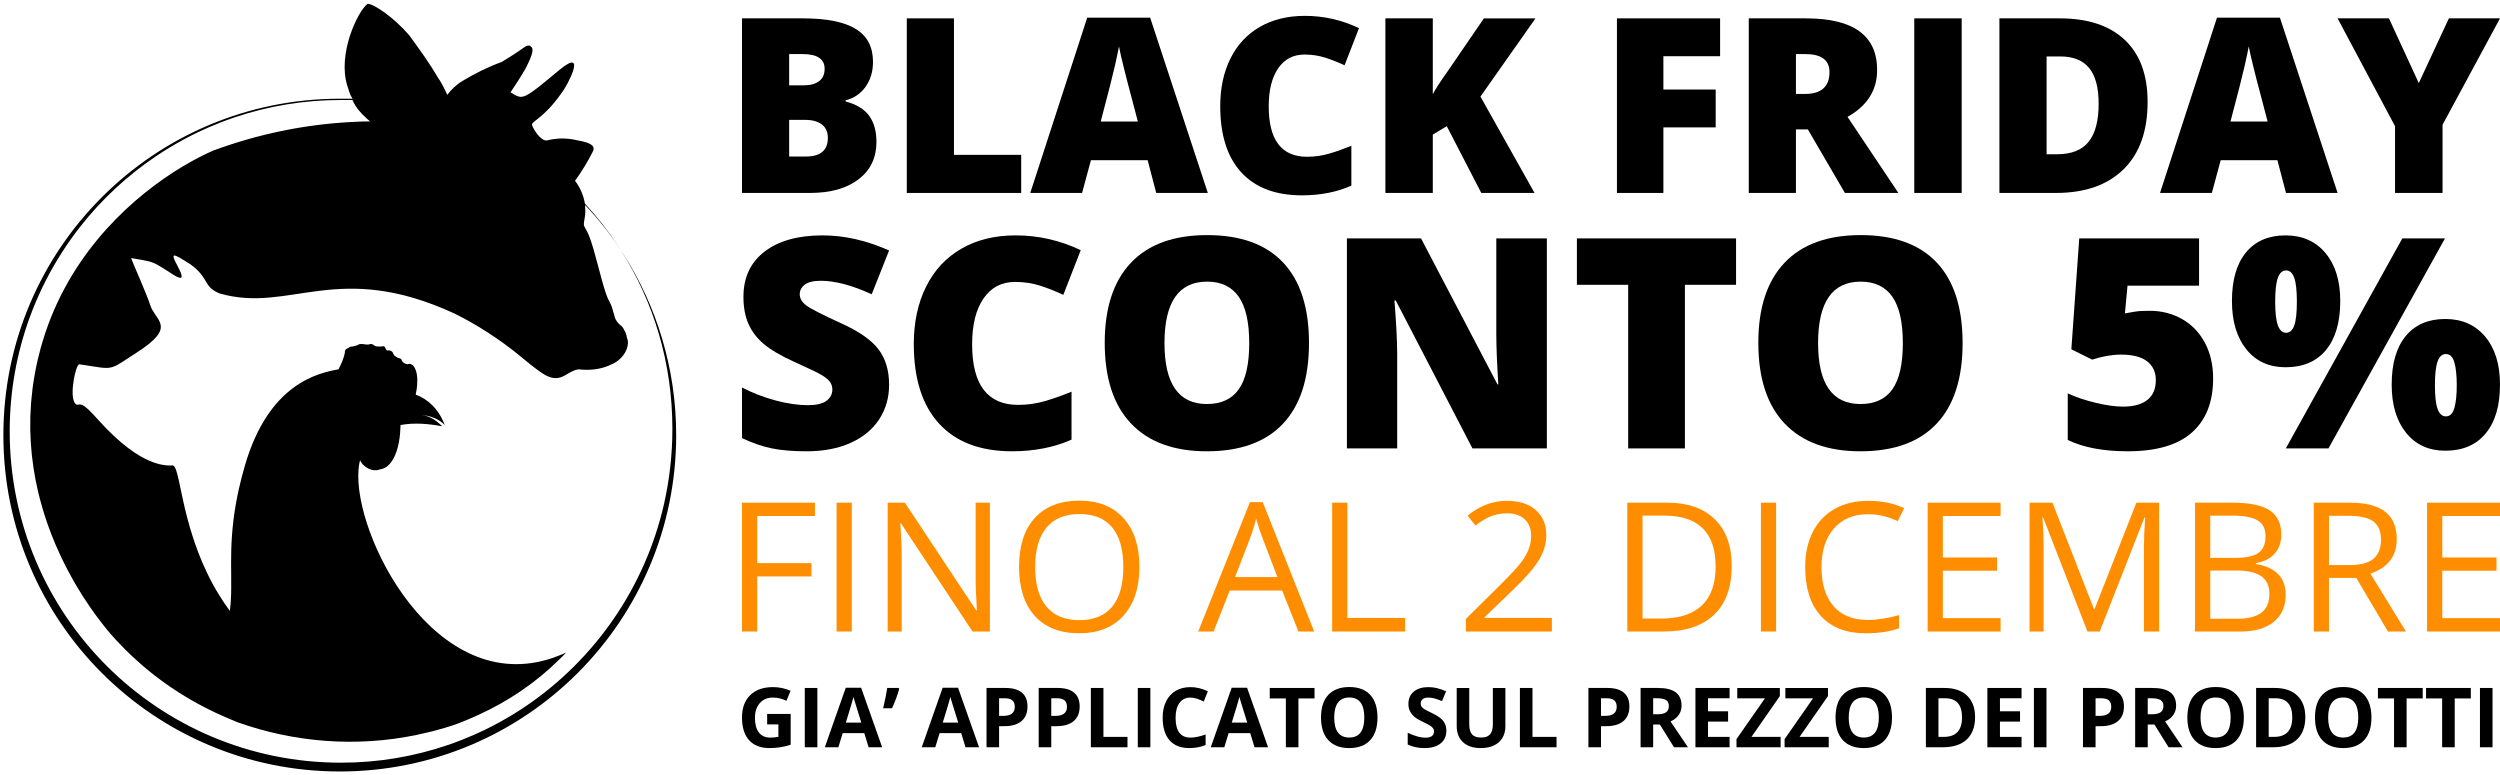 <?xml version="1.0" encoding="UTF-8"?>
<svg id="Livello_1" xmlns="http://www.w3.org/2000/svg" width="345.193mm" height="107.058mm" viewBox="0 0 978.499 303.473">
  <defs>
    <style>
      .cls-1 {
        fill: #ff8d00;
      }
    </style>
  </defs>
  <path d="M243.764,99.105c-.208-.341-.43-.668-.653-1.009,12.819,20.177,20.058,44.122,20.058,69.744,0,10.148-1.142,20.029-3.294,29.524-7.477,32.684-27.091,60.664-53.825,78.868-1.721,1.172-3.457,2.3-5.237,3.383-1.795,1.083-3.605,2.136-5.445,3.145-1.84,1.009-3.694,1.973-5.578,2.878l-.015.015c-2.834,1.365-5.727,2.641-8.664,3.798,0,0,0,.015-.015.015-1.958.771-3.932,1.513-5.949,2.181-13.056,4.451-27.076,6.869-41.659,6.869-71.777 0-129.696-57.92-129.696-129.681,0-15.696,2.774-30.74,7.848-44.656l.015-.015c.727-1.988,1.498-3.946,2.314-5.875.401-.979.831-1.944,1.276-2.908.845-1.914,1.751-3.798,2.715-5.653,0-.015.015-.015.015-.015.935-1.869,1.929-3.694,2.967-5.504l.015-.015c1.039-1.81,2.107-3.575,3.234-5.326,1.128-1.765,2.285-3.487,3.501-5.193,1.202-1.691,2.433-3.353,3.724-4.97,8.323-10.623,18.293-19.895,29.509-27.476,1.721-1.157,3.457-2.27,5.237-3.353,1.795-1.083,3.605-2.122,5.445-3.13,1.84-.994,3.694-1.944,5.578-2.849.015,0,.015-.015.015-.015,2.834-1.35,5.727-2.611,8.664-3.768.015,0,.015-.015.015-.015,1.958-.757,3.946-1.484,5.949-2.166,13.071-4.406,27.076-6.795,41.66-6.795h4.451c.028.057.063.113.092.17,1.26,2.838,3.192,5.015,5.516,7.084.418.389.844.772,1.286,1.141h-2.439c-1.34.033-2.671.121-4.006.183-.254.012-.508.022-.763.035-18.625.955-36.803,4.781-54.134,11.166-14.251,6.212-39.013,21.88-55.386,48.967-.003.004-.005.008-.007.012-2.005,3.318-3.88,6.808-5.598,10.472-.046.098-.092.195-.137.292-1.678,3.606-3.197,7.381-4.53,11.328-.03.087-.065.169-.094.256-.038.112-.068.23-.106.342-.431,1.298-.839,2.616-1.228,3.951-.153.521-.31,1.038-.456,1.565-.418,1.52-.811,3.061-1.172,4.629-.029.126-.066.246-.094.373-.396,1.725-.732,3.432-1.041,5.131-.056.309-.111.617-.165.925-.596,3.436-1.021,6.816-1.289,10.138-.018.225-.036.45-.053.675-.252,3.371-.345,6.68-.296,9.922.003.178.005.357.009.535.064,3.24.267,6.413.594,9.514.021.197.041.393.063.589.333,3.015.78,5.961,1.326,8.834.058.305.116.609.175.912.269,1.354.551,2.697.861,4.018.062.265.131.524.195.788.172.712.343,1.425.526,2.127,0,0-.015.015,0,.015.071.275.154.537.227.81.214.798.437,1.583.664,2.367.224.777.448,1.553.684,2.316.183.591.375,1.17.566,1.752.296.907.591,1.813.903,2.7.147.417.301.823.451,1.235.355.979.711,1.956,1.084,2.908.209.535.428,1.049.641,1.576.278.683.547,1.381.834,2.05,0,0-.015,0,0,.015.049.112.099.217.148.329.618,1.444,1.254,2.846,1.899,4.22.03.065.059.134.089.199,0,0-.015.015,0,.015.218.462.443.891.663,1.345.359.741.718,1.478,1.083,2.197.337.666.677,1.32,1.019,1.968.442.838.886,1.654,1.331,2.46.135.241.264.501.4.739-.01.01-.01.015,0,.015.122.212.238.409.358.618.163.288.326.563.49.846.226.391.456.793.681,1.177-.01.01-.01.015,0,.015,1.766,3.027,3.546,5.771,5.252,8.234-.01.01-.01.015,0,.015,1.929,2.819,3.754,5.267,5.386,7.299v.015c.415.504.801.979,1.172,1.439v.015c.386.46.742.875,1.083,1.291.504.608.994,1.172,1.424,1.662.216.237.403.434.593.636.164.181.325.36.472.519.262.293.513.564.716.789.089.074.178.163.252.252l.223.223c1.544,1.67,3.148,3.276,4.788,4.842.492.472,1.007.914,1.506,1.376,1.002.922,2.002,1.848,3.035,2.733,1.367,1.183,2.772,2.317,4.189,3.436.078.06.152.124.23.184,8.432,6.622,17.719,12.115,27.698,16.465,1.682.748,3.374,1.467,5.079,2.148,22.269,7.922,46.526,9.91,70.278,4.955.284-.07.594-.141.895-.211,1.264-.265,2.416-.531,3.508-.796.707-.16,1.401-.319,2.036-.477,3.041-.875,6.454-1.736,9.569-2.938.445-.178.89-.356,1.32-.534,1.526-.579,3.03-1.211,4.523-1.867.7-.301,1.393-.616,2.087-.93.08-.038.161-.076.241-.113,11.654-5.32,22.463-12.622,31.556-21.663.064-.059.132-.114.196-.173.193-.178.445-.445.727-.712l.816-.816c.089-.089.163-.163.237-.237.074-.074.149-.148.208-.208l.015-.015c-.003-.005.004-.022.003-.03.476-.476.48-.48.48-.48-.99.495-2.475.99-4.95,1.98-46.233,16.04-78.528-47.955-76.313-73.707.016-.182.04-.354.059-.532.025-.229.046-.462.076-.684.11-.801.257-1.559.442-2.27l.015.015c.035.035.067.069.102.104.367.445.43.889.87,1.334.001.01.007.021.007.031,1.84,1.855,4.124,2.834,6.439,2.151.163-.044.326-.104.49-.163.178-.03.341-.059.519-.104.875-.208,1.647-.608,2.329-1.157.569-.464,1.069-1.041,1.52-1.684.003-.004.005-.008.008-.012.157-.224.309-.454.453-.695,2.528-4,3.007-10.105,3.077-12.865,0-.002 0-.004 0-.007.005-.186.007-.344.009-.498.001-.099.006-.22.006-.307h.015c5.445-.994,10.875-.504,16.32.49-.01-.01-.02-.015-.03-.015-.005-.005-.01-.009-.015-.014.014.003.029.005.043.007-.251-.251-.52-.494-.801-.73-2.161-1.983-4.373-3.197-6.938-3.661-.036-.012-.072-.026-.108-.038h.016c.035 0.0.068.005.103.006,2.928.437,5.5,1.244,7.714,3.029.015.013.031.024.046.036,0,.004.002-.001.004,0,.072.059.14.13.211.19.252.23.501.455.735.7,0-.015-.015-.03-.015-.045-.001-.002-.002-.004-.002-.006.008.008.018.015.026.024-.062-.171-.143-.331-.209-.5-.061-.161-.119-.326-.185-.482-.037-.086-.083-.165-.121-.251-2.105-4.871-5.839-8.814-10.857-10.642-.003-.001-.012,0,0-.011.033-.15.193-.855.343-1.851.008-.052.016-.103.024-.156.019-.134.038-.271.056-.414.019-.142.037-.285.054-.435.008-.074.016-.148.024-.224.022-.213.043-.429.061-.654.002-.024.003-.049.005-.073.194-2.523.039-5.696-1.568-7.571-.051-.051-.123-.076-.183-.117-.472-.401-1.201-.74-1.664-.463-.043.028-.084.057-.114.085-.005,0-.014-0-.019-0-.99,0-1.98-.495-2.475-1.485-.004-.004-.008-.007-.011-.011-.018-.419-.412-.81-1.158-.906-.105-.04-.21-.072-.316-.072-.495-.495-1.485-.495-1.98-1.98-.007-.007-.013-.013-.02-.02-.042-.367-.602-.731-1.084-.879-.028-.012-.056-.013-.084-.023-.045-.011-.088-.023-.13-.03-.056-.012-.111-.038-.167-.038-.495,0-.99.495-1.485-.99-.495-.99-.99-.495-1.98-.495s-1.98,0-2.475-.495c-.495-.495-.99-.495-1.485-.495-.175.088-.351.141-.526.197-.474.089-.961.024-1.449-.062,0,0-.015.015-.015,0-.292-.04-.584-.086-.877-.096-.034-.016-.069-.021-.103-.039-.99,0-1.485,0-1.98.495-.495,0-1.485.495-1.98.495s-.99,0-1.485.495l-.99.495c-.091.091-.15.183-.211.274-.005.007-.012.014-.017.022-.254.396-.267.793-.267,1.189-.495,2.475-1.485,4.455-2.475,6.435-7.92,1.485-27.224,5.445-36.629,37.619-.092.315-.162.606-.251.918-.39,1.362-.76,2.702-1.093,4.002-.111.436-.206.854-.311,1.283-.215.876-.442,1.765-.632,2.611-.223.95-.415,1.855-.593,2.76-.371,1.78-.682,3.516-.95,5.178-.282,1.691-.504,3.323-.682,4.881-1.009,8.249-.935,14.999-.875,20.963.015,1.944.045,3.813.015,5.608,0,.786-.015,1.558-.045,2.314,0,.178,0,.341-.015.519-.03,1.068-.089,2.107-.178,3.145-.085.875-.186,1.748-.311,2.611-.008.043-.012.086-.02.129-1.371-1.863-2.634-3.746-3.817-5.636-.896-1.435-1.75-2.874-2.543-4.313-.92-1.662-1.78-3.323-2.567-4.985-2.388-4.97-4.228-9.881-5.682-14.465-.742-2.3-1.38-4.51-1.929-6.617-.668-2.463-1.217-4.792-1.676-6.943-.341-1.528-.653-2.952-.92-4.273-.059-.267-.119-.534-.163-.801-.118-.504-.222-.994-.311-1.454-.059-.237-.104-.475-.148-.712-.797-3.654-1.406-6.008-2.228-6.57-.094-.082-.189-.137-.289-.154-1.98,0-11.88,1.485-29.204-17.819-.078-.084-.145-.152-.222-.233-6.123-7.006-6.709-5.727-8.139-5.686-.018-.008-.036-.012-.054-.021-1.511-.647-1.797-3.741-1.518-7.025.002-.023.004-.045.006-.068.078-.893.199-1.798.347-2.672.02-.117.042-.232.062-.347.05-.278.103-.551.158-.819.033-.162.066-.324.101-.482.045-.203.092-.395.139-.589.092-.378.187-.74.285-1.078.022-.076.043-.155.065-.228.026-.094.052-.196.091-.287.03-.119.074-.237.119-.341.029-.103.059-.206.103-.309.001-.001.001-.003.001-.004.057-.161.116-.3.175-.44.053-.124.106-.239.159-.345.041-.082.082-.169.122-.239.07-.123.139-.216.207-.3.059-.072.116-.12.173-.16.05-.035.1-.072.147-.081.013-.001.026-.007.04-.007,7.893,1.128,10.326,1.944,13.071,1.053,2.077-.668,4.317-2.314,9.213-5.504,4.109-2.618,6.591-4.688,8.016-6.44.002-.002.004-.005.005-.007.349-.43.643-.843.869-1.237.003-.004.006-.009.009-.013.089-.157.167-.31.239-.462.052-.108.097-.214.14-.319.035-.086.085-.176.114-.26.011-.032.013-.061.023-.092.07-.213.121-.42.158-.625.01-.056.015-.111.023-.166.028-.199.043-.394.043-.585,0-.024.001-.047.001-.071-.035-2.305-1.982-4.155-3.321-6.558-.075-.135-.149-.27-.219-.409-.08-.157-.159-.316-.233-.479-.14-.313-.268-.635-.376-.971-.015-.047-.034-.091-.048-.138-.983-3.441-7.329-17.607-7.417-18.287h.001c1.84.326,3.249.549,4.406.757.994.178,1.795.341,2.522.534h.015c.356.089.697.193,1.024.311.222.089.46.178.682.252.223.089.445.178.668.297.119.059.237.119.356.163.223.104.46.237.712.386.015.015.015,0,.015,0,1.142.638,2.493,1.498,4.436,2.745,2.76,1.884,4.124,2.463,4.644,2.24.133-.03.208-.119.237-.252.013-.039.007-.095.012-.141.349-1.367-2.993-6.194-3.146-7.798.003-.169.034-.311.122-.399.03-.044.074-.074.119-.089.979,0,2.463.994,6.424,3.472.92.682,1.706,1.32,2.359,1.944.163.163.327.312.475.46,2.848,2.893,3.234,5.133,5.118,6.914.054.054.128.095.185.147.21.189.442.373.693.552.053.036.091.083.147.117.06.042.14.081.203.122.137.088.283.174.432.259.515.301,1.082.593,1.783.865,27.714,7.922,46.021-13.367,92.057,7.922,8.916,4.451,17.328,9.896,25.251,16.334,2.967,2.478,5.934,4.94,8.902,6.928,3.16,2.107,5.326,2.24,7.151,1.662,1.929-.593,3.472-1.973,5.371-2.7.193-.074.386-.134.578-.193.401-.119.816-.208,1.261-.252,4.02.445,8.056.089,11.72-1.454.386-.163.757-.341,1.142-.534.245-.098.472-.222.705-.337.082-.04.167-.076.247-.118.199-.105.39-.218.58-.334.164-.099.323-.203.479-.31.126-.088.255-.172.376-.265,3.277-2.454,4.742-6.498,3.6-8.954-.11-.689-.27-1.377-.542-2.056-.49-.979-.979-1.973-1.484-2.478-.623-.46-1.098-.92-1.484-1.365-.089-.089-.163-.193-.223-.282-.425-.527-.718-1.055-.941-1.599-.209-.798-.402-1.621-.729-2.508-.097-.372-.187-.73-.303-1.131-.074-.237-.148-.475-.223-.712-.252-.712-.578-1.469-1.038-2.3-1.706-2.73-3.872-12.462-6.023-19.895-.104-.341-.208-.682-.297-1.009-.297-.979-.593-1.914-.875-2.76-.015,0,0-.015,0-.015-.593-1.706-1.172-3.116-1.721-4.035-.431-.722-.736-1.34-.963-1.901-.165-1.994.801-3.433.473-7.036v-.917c5.028,5.312,9.604,11.048,13.694,17.198-.237-.371-.474-.742-.712-1.098-3.881-5.916-8.262-11.487-13.071-16.675-.561-3.295-1.986-6.548-3.871-8.903,2.475-3.465,4.95-7.425,6.93-11.385.99-1.98,0-3.465-5.94-4.455-3.96-.99-7.92-.99-11.88,0-2.475.495-5.445-4.455-5.94-5.94-.495-1.485,4.455-2.475,11.385-12.375,2.475-2.97,10.395-18.314-.495-9.405-14.85,12.375-14.355,11.88-19.305,8.91,1.98-2.97,3.96-5.94,5.94-9.405,2.97-5.94,3.465-7.92,1.485-8.91-1.98,0-.99.495-10.89,6.435-5.445,1.98-10.395,4.455-15.345,7.425-2.475,1.485-4.455,3.465-5.94,5.445,0,0-1.98-4.455-3.465-6.435-3.465-5.94-7.425-11.385-11.385-16.829-5.94-6.93-13.86-12.375-16.334-12.375-3.96,2.97-11.88,19.799-7.92,32.174.495,1.485.99,3.465,1.98,4.95v.025h-4.956c-72.756-0-131.669,58.899-131.669,131.669,0,72.756,58.914,131.654,131.669,131.654,72.771,0,131.669-58.899,131.669-131.655,0-26.215-7.715-50.769-20.889-71.213,0,0,0-0,0-0v0Z"/>
  <g>
    <g>
      <path d="M290.416,7.187h23.837c9.285,0,16.179,1.379,20.682,4.137,4.502,2.757,6.753,7.05,6.753,12.876,0,3.833-.982,7.104-2.945,9.815s-4.55,4.456-7.759,5.235v.467c4.237,1.122,7.306,2.991,9.207,5.609,1.9,2.617,2.851,6.014,2.851,10.189,0,6.201-2.33,11.085-6.987,14.652-4.659,3.568-11.007,5.352-19.046,5.352h-26.594V7.187ZM308.878,33.407h5.562c2.648,0,4.697-.545,6.146-1.636,1.449-1.09,2.174-2.711,2.174-4.861,0-3.833-2.898-5.749-8.693-5.749h-5.188v12.245ZM308.878,46.915v14.349h6.497c5.764,0,8.647-2.43,8.647-7.291,0-2.274-.771-4.019-2.314-5.235-1.542-1.215-3.778-1.823-6.707-1.823h-6.123Z"/>
      <path d="M354.916,75.519V7.187h18.462v53.422h26.314v14.91h-44.775Z"/>
      <path d="M452.552,75.519l-3.365-12.806h-22.201l-3.459,12.806h-20.284l22.294-68.612h24.631l22.575,68.612h-20.191ZM445.354,47.569l-2.945-11.217c-.686-2.492-1.519-5.717-2.5-9.675-.982-3.957-1.629-6.792-1.94-8.506-.28,1.589-.834,4.206-1.659,7.852s-2.657,10.828-5.492,21.546c0,0,14.536,0,14.536,0Z"/>
      <path d="M510.554,21.349c-4.394,0-7.821,1.799-10.282,5.399-2.462,3.598-3.692,8.561-3.692,14.886,0,13.15,5.001,19.724,15.002,19.724,3.023,0,5.953-.421,8.787-1.262,2.836-.841,5.687-1.853,8.555-3.038v15.611c-5.703,2.524-12.152,3.786-19.351,3.786-10.314,0-18.22-2.991-23.719-8.974-5.5-5.983-8.25-14.629-8.25-25.94,0-7.073,1.332-13.289,3.996-18.649,2.665-5.359,6.498-9.48,11.497-12.363,5.002-2.882,10.883-4.323,17.644-4.323,7.384,0,14.443,1.605,21.173,4.814l-5.656,14.536c-2.525-1.184-5.048-2.18-7.573-2.991-2.523-.81-5.235-1.215-8.132-1.215Z"/>
      <path d="M600.619,75.519h-20.844l-13.508-26.127-5.469,3.272v22.855h-18.555V7.187h18.555v29.679c.935-1.838,2.82-4.751,5.656-8.74l14.348-20.939h20.191l-21.546,30.614,21.172,37.718Z"/>
      <path d="M651.049,75.519h-18.181V7.187h40.382v14.816h-22.201v13.04h20.472v14.816h-20.472v25.659Z"/>
      <path d="M702.93,50.654v24.865h-18.462V7.187h22.388c18.57,0,27.856,6.73,27.856,20.191,0,7.915-3.864,14.038-11.591,18.368l19.91,29.772h-20.939l-14.488-24.865s-4.674,0-4.674,0ZM702.93,36.773h3.458c6.451,0,9.675-2.851,9.675-8.553,0-4.704-3.162-7.058-9.488-7.058h-3.645v15.611Z"/>
      <path d="M749.248,75.519V7.187h18.555v68.332h-18.555Z"/>
      <path d="M840.574,39.904c0,11.404-3.139,20.191-9.418,26.36-6.279,6.169-15.104,9.254-26.478,9.254h-22.107V7.187h23.65c10.967,0,19.435,2.804,25.402,8.413,5.967,5.609,8.95,13.711,8.95,24.304ZM821.412,40.558c0-6.263-1.239-10.905-3.716-13.928-2.477-3.022-6.239-4.534-11.287-4.534h-5.374v38.279h4.113c5.609,0,9.722-1.628,12.339-4.884,2.617-3.255,3.926-8.233,3.926-14.933Z"/>
      <path d="M894.744,75.519l-3.365-12.806h-22.2l-3.459,12.806h-20.284l22.295-68.612h24.631l22.574,68.612h-20.191ZM887.547,47.569l-2.945-11.217c-.686-2.492-1.519-5.717-2.5-9.675-.982-3.957-1.628-6.792-1.94-8.506-.279,1.589-.833,4.206-1.659,7.852s-2.657,10.828-5.492,21.546c0,0,14.536,0,14.536,0Z"/>
      <path d="M946.717,32.519l11.778-25.332h20.004l-22.482,41.644v26.688h-18.601v-26.127l-22.482-42.205h20.098s11.685,25.332,11.685,25.332Z"/>
    </g>
    <g>
      <path d="M347.991,150.547c0,5.098-1.293,9.625-3.88,13.578-2.586,3.956-6.317,7.029-11.189,9.221-4.873,2.193-10.59,3.289-17.149,3.289-5.473,0-10.064-.385-13.775-1.153-3.711-.767-7.572-2.108-11.582-4.02v-19.791c4.235,2.174,8.639,3.871,13.213,5.089,4.573,1.218,8.771,1.826,12.594,1.826,3.298,0,5.715-.571,7.253-1.714,1.536-1.143,2.305-2.615,2.305-4.414,0-1.125-.31-2.108-.927-2.952-.619-.843-1.612-1.695-2.981-2.558-1.368-.862-5.014-2.623-10.935-5.285-5.361-2.436-9.381-4.797-12.06-7.084-2.68-2.286-4.667-4.91-5.96-7.872-1.294-2.96-1.94-6.465-1.94-10.514,0-7.572,2.755-13.475,8.265-17.712,5.51-4.235,13.081-6.353,22.715-6.353,8.508,0,17.185,1.967,26.032,5.903l-6.803,17.148c-7.684-3.523-14.319-5.284-19.904-5.284-2.887,0-4.986.505-6.297,1.517-1.313,1.012-1.968,2.268-1.968,3.766,0,1.612.834,3.056,2.502,4.33,1.667,1.275,6.193,3.598,13.578,6.972,7.084,3.186,12.004,6.606,14.759,10.261,2.754,3.654,4.132,8.256,4.132,13.803v0Z"/>
      <path d="M397.301,110.347c-5.285,0-9.409,2.164-12.37,6.494-2.962,4.329-4.442,10.298-4.442,17.907,0,15.819,6.016,23.728,18.048,23.728,3.635,0,7.159-.507,10.57-1.519,3.41-1.012,6.84-2.23,10.289-3.654v18.778c-6.859,3.037-14.619,4.555-23.277,4.555-12.407,0-21.919-3.598-28.534-10.795-6.616-7.197-9.924-17.599-9.924-31.204,0-8.51,1.603-15.987,4.807-22.434,3.205-6.446,7.816-11.404,13.831-14.872,6.017-3.466,13.091-5.2,21.225-5.2,8.884,0,17.374,1.931,25.47,5.791l-6.803,17.485c-3.036-1.424-6.072-2.623-9.108-3.598-3.036-.974-6.297-1.461-9.783-1.461l-0-0Z"/>
      <path d="M512.337,134.298c0,13.833-3.394,24.346-10.177,31.543-6.785,7.197-16.718,10.795-29.799,10.795-12.895,0-22.78-3.617-29.658-10.852-6.878-7.234-10.317-17.767-10.317-31.597,0-13.682,3.42-24.129,10.261-31.346,6.84-7.215,16.783-10.824,29.827-10.824,13.081,0,22.997,3.581,29.744,10.74,6.747,7.16,10.121,17.674,10.121,31.542v-0ZM455.775,134.298c0,15.893,5.528,23.839,16.586,23.839,5.623,0,9.793-1.929,12.51-5.791,2.718-3.86,4.077-9.877,4.077-18.049,0-8.208-1.378-14.271-4.132-18.189-2.756-3.916-6.87-5.876-12.342-5.876-11.132,0-16.698,8.022-16.698,24.064v-0Z"/>
      <path d="M605.446,175.511h-29.126l-30.023-57.912h-.507c.713,9.108,1.068,16.061,1.068,20.86v37.052h-19.678v-82.201h29.012l29.912,57.125h.336c-.526-8.283-.786-14.937-.786-19.961v-37.164h19.791v82.201Z"/>
      <path d="M659.477,175.511h-22.208v-64.04h-20.073v-18.161h62.297v18.161h-20.016v64.04Z"/>
      <path d="M768.162,134.298c0,13.833-3.392,24.346-10.176,31.543-6.785,7.197-16.718,10.795-29.801,10.795-12.894,0-22.78-3.617-29.658-10.852-6.878-7.234-10.317-17.767-10.317-31.597,0-13.682,3.42-24.129,10.261-31.346,6.839-7.215,16.784-10.824,29.828-10.824,13.081,0,22.995,3.581,29.743,10.74,6.747,7.16,10.121,17.674,10.121,31.542l-0-0ZM711.599,134.298c0,15.893,5.529,23.839,16.586,23.839,5.623,0,9.793-1.929,12.51-5.791,2.718-3.86,4.077-9.877,4.077-18.049,0-8.208-1.378-14.271-4.132-18.189-2.756-3.916-6.869-5.876-12.341-5.876-11.134,0-16.699,8.022-16.699,24.064v-0Z"/>
      <path d="M841.367,121.648c4.723,0,8.987,1.096,12.791,3.289,3.804,2.192,6.766,5.295,8.884,9.305,2.118,4.012,3.177,8.64,3.177,13.888,0,9.183-2.765,16.23-8.293,21.141-5.53,4.91-13.898,7.365-25.105,7.365-9.596,0-17.43-1.481-23.502-4.441v-18.217c3.261,1.499,6.944,2.736,11.049,3.71,4.104.975,7.637,1.463,10.598,1.463,4.124,0,7.29-.872,9.503-2.615,2.211-1.744,3.317-4.32,3.317-7.731,0-3.149-1.124-5.604-3.374-7.366-2.249-1.761-5.659-2.643-10.232-2.643-3.487,0-7.254.657-11.302,1.968l-8.153-4.048,3.093-43.406h46.892v18.497h-28l-1.012,10.852c2.924-.562,5.005-.871,6.24-.928,1.238-.056,2.38-.084,3.43-.084Z"/>
      <path d="M915.977,117.824c0,8.247-1.855,14.628-5.566,19.145-3.711,4.517-8.996,6.774-15.856,6.774-6.448,0-11.554-2.333-15.322-6.999-3.767-4.667-5.65-10.973-5.65-18.92,0-8.246,1.836-14.59,5.509-19.033,3.674-4.441,8.828-6.662,15.463-6.662,6.559,0,11.769,2.305,15.631,6.915,3.86,4.61,5.791,10.871,5.791,18.779ZM890.508,118.049c0,4.311.356,7.422,1.069,9.333.711,1.912,1.779,2.867,3.204,2.867,1.424,0,2.482-.936,3.177-2.81.692-1.875,1.04-5.005,1.04-9.39,0-4.31-.348-7.422-1.04-9.333-.695-1.912-1.753-2.867-3.177-2.867-1.462,0-2.54.974-3.233,2.924-.695,1.948-1.04,5.041-1.04,9.277ZM956.966,93.31l-45.598,82.201h-16.699l45.598-82.201s16.699,0,16.699,0ZM978.499,150.547c0,8.209-1.864,14.572-5.594,19.088-3.73,4.518-9.005,6.775-15.827,6.775-6.448,0-11.554-2.333-15.322-7-3.767-4.666-5.65-10.954-5.65-18.863,0-8.246,1.836-14.59,5.509-19.033,3.674-4.441,8.828-6.663,15.463-6.663,6.559,0,11.769,2.306,15.631,6.916,3.86,4.61,5.791,10.871,5.791,18.779ZM953.03,150.772c0,4.311.356,7.422,1.069,9.333.711,1.912,1.779,2.868,3.204,2.868,1.611,0,2.727-1.097,3.345-3.289.619-2.193.928-5.163.928-8.912,0-3.748-.309-6.719-.928-8.912-.618-2.192-1.734-3.289-3.345-3.289-1.462,0-2.54.975-3.233,2.924-.695,1.95-1.04,5.043-1.04,9.278v0Z"/>
    </g>
    <g>
      <path class="cls-1" d="M296.371,247.176h-5.954v-50.427h28.546v5.209h-22.592v18.452h21.226v5.209h-21.226v21.557Z"/>
      <path class="cls-1" d="M327.439,247.176v-50.427h5.954v50.427h-5.954Z"/>
      <path class="cls-1" d="M387.438,247.176h-6.795l-27.986-42.32h-.28c.373,4.967.56,9.519.56,13.658v28.662h-5.499v-50.427h6.725l27.916,42.148h.28c-.047-.621-.152-2.616-.315-5.985-.164-3.368-.222-5.777-.175-7.225v-28.939h5.569v50.427h-0Z"/>
      <path class="cls-1" d="M445.967,221.894c0,8.071-2.073,14.418-6.218,19.039-4.145,4.622-9.906,6.933-17.285,6.933-7.543,0-13.362-2.271-17.46-6.812-4.098-4.541-6.147-10.951-6.147-19.229,0-8.209,2.054-14.572,6.165-19.091,4.11-4.519,9.947-6.777,17.513-6.777,7.356,0,13.1,2.299,17.233,6.898,4.133,4.599,6.2,10.945,6.2,19.039l0-0ZM405.161,221.894c0,6.83,1.477,12.009,4.431,15.538,2.954,3.53,7.244,5.295,12.872,5.295,5.674,0,9.959-1.759,12.854-5.277s4.343-8.704,4.343-15.556c0-6.783-1.442-11.928-4.326-15.435-2.885-3.507-7.152-5.26-12.802-5.26-5.674,0-9.988,1.765-12.942,5.295-2.954,3.53-4.431,8.664-4.431,15.401h0Z"/>
      <path class="cls-1" d="M508.208,247.176l-6.375-16.039h-20.525l-6.305,16.039h-6.024l20.245-50.633h5.009l20.14,50.633h-6.165 0ZM499.977,225.86l-5.954-15.624c-.771-1.977-1.565-4.404-2.382-7.278-.514,2.208-1.25,4.634-2.207,7.278l-6.024,15.624h16.567Z"/>
      <path class="cls-1" d="M521.413,247.176v-50.427h5.954v45.114h22.591v5.312h-28.545 0Z"/>
      <path class="cls-1" d="M607.401,247.176h-33.66v-4.932l13.485-13.348c4.11-4.092,6.819-7.013,8.127-8.76,1.307-1.748,2.287-3.449,2.942-5.105.653-1.655.981-3.437.981-5.346,0-2.69-.83-4.822-2.488-6.397s-3.957-2.363-6.9-2.363c-2.125,0-4.139.344-6.042,1.035-1.904.69-4.023,1.943-6.357,3.759l-3.082-3.897c4.716-3.864,9.853-5.795,15.411-5.795,4.81,0,8.581,1.213,11.313,3.639,2.731,2.426,4.098,5.686,4.098,9.778,0,3.196-.911,6.358-2.732,9.485s-5.231,7.082-10.228,11.865l-11.208,10.796v.275h26.34v5.312l0-0Z"/>
      <path class="cls-1" d="M677.803,221.48c0,8.324-2.293,14.688-6.882,19.091-4.589,4.404-11.19,6.605-19.807,6.605h-14.185v-50.427h15.691c7.962,0,14.151,2.173,18.564,6.519,4.413,4.346,6.619,10.416,6.619,18.211l0.0 0ZM671.498,221.687c0-6.576-1.676-11.531-5.026-14.866-3.351-3.334-8.331-5.001-14.939-5.001h-8.651v40.285h7.25c7.098,0,12.434-1.719,16.007-5.157,3.573-3.437,5.359-8.524,5.359-15.262v-0Z"/>
      <path class="cls-1" d="M689.222,247.176v-50.427h5.954v50.427h-5.954Z"/>
      <path class="cls-1" d="M731.147,201.268c-5.627,0-10.07,1.846-13.327,5.536-3.258,3.691-4.886,8.744-4.886,15.159,0,6.599,1.57,11.698,4.711,15.296,3.141,3.599,7.618,5.398,13.432,5.398,3.573,0,7.647-.631,12.224-1.896v5.138c-3.549,1.311-7.928,1.967-13.135,1.967-7.542,0-13.362-2.253-17.46-6.76-4.098-4.507-6.147-10.91-6.147-19.212,0-5.196.986-9.749,2.959-13.658,1.973-3.909,4.822-6.92,8.546-9.036s8.109-3.174,13.153-3.174c5.37,0,10.063.966,14.08,2.898l-2.522,5.036c-3.876-1.794-7.752-2.691-11.628-2.691v0Z"/>
      <path class="cls-1" d="M783.02,247.176h-28.545v-50.427h28.545v5.209h-22.591v16.246h21.225v5.174h-21.225v18.556h22.591v5.243Z"/>
      <path class="cls-1" d="M817.03,247.176l-17.373-44.701h-.28c.327,3.542.491,7.749.491,12.624v32.077h-5.499v-50.427h8.966l16.217,41.597h.279l16.358-41.597h8.896v50.426h-5.954v-32.49c0-3.725.164-7.772.491-12.141h-.28l-17.512,44.631h-4.799l-0.0 0Z"/>
      <path class="cls-1" d="M859.132,196.75h14.465c6.796,0,11.711,1,14.746,3.001,3.035,2.001,4.553,5.163,4.553,9.485,0,2.989-.846,5.456-2.539,7.399s-4.163,3.202-7.408,3.776v.345c7.776,1.311,11.664,5.335,11.664,12.072,0,4.507-1.547,8.025-4.641,10.554-3.094,2.531-7.419,3.795-12.977,3.795h-17.862v-50.427l0.0 0ZM865.087,218.342h9.807c4.203,0,7.227-.649,9.071-1.949,1.844-1.299,2.767-3.489,2.767-6.57,0-2.828-1.028-4.869-3.082-6.122s-5.324-1.88-9.807-1.88h-8.756v16.521-0ZM865.087,223.308v18.867h10.683c4.133,0,7.244-.788,9.334-2.363,2.089-1.575,3.135-4.041,3.135-7.399,0-3.127-1.068-5.426-3.205-6.898s-5.389-2.208-9.754-2.208h-10.192l0.0 0Z"/>
      <path class="cls-1" d="M911.566,226.206v20.97h-5.954v-50.427h14.045c6.282,0,10.923,1.185,13.923,3.553,3.001,2.369,4.502,5.932,4.502,10.692,0,6.669-3.433,11.176-10.298,13.521l13.906,22.661h-7.041l-12.398-20.97h-10.683ZM911.566,221.17h8.161c4.203,0,7.285-.822,9.247-2.466,1.961-1.644,2.943-4.11,2.943-7.399,0-3.334-.999-5.737-2.995-7.208-1.996-1.471-5.201-2.208-9.615-2.208h-7.74v19.281-0Z"/>
      <path class="cls-1" d="M978.499,247.176h-28.545v-50.427h28.545v5.209h-22.591v16.246h21.225v5.174h-21.225v18.556h22.591v5.243Z"/>
    </g>
    <g>
      <path d="M300.261,279.446h9.209v12.035c-1.492.486-2.897.828-4.215,1.023-1.318.196-2.665.294-4.041.294-3.504,0-6.179-1.029-8.026-3.088-1.848-2.059-2.771-5.015-2.771-8.867,0-3.747,1.072-6.669,3.215-8.765s5.115-3.144,8.915-3.144c2.381,0,4.678.477,6.891,1.429l-1.635,3.938c-1.694-.847-3.456-1.27-5.287-1.27-2.127,0-3.832.714-5.112,2.144-1.281,1.429-1.921,3.35-1.921,5.763,0,2.52.516,4.443,1.548,5.771,1.032,1.329,2.532,1.993,4.501,1.993,1.026,0,2.069-.106,3.128-.318v-4.842h-4.398v-4.097Z"/>
      <path d="M314.995,292.482v-23.212h4.922v23.212h-4.922Z"/>
      <path d="M339.969,292.482l-1.683-5.525h-8.462l-1.683,5.525h-5.303l8.192-23.308h6.018l8.225,23.308h-5.303ZM337.111,282.828c-1.556-5.007-2.432-7.838-2.627-8.494-.196-.656-.336-1.175-.421-1.556-.349,1.354-1.35,4.705-3.001,10.05h6.049Z"/>
      <path d="M351.718,269.27l.222.349c-.529,2.086-1.461,4.62-2.794,7.605h-3.477c.73-3.133,1.259-5.784,1.588-7.954h4.461Z"/>
      <path d="M377.899,292.482l-1.683-5.525h-8.462l-1.683,5.525h-5.303l8.192-23.308h6.018l8.225,23.308h-5.303ZM375.041,282.828c-1.556-5.007-2.432-7.838-2.627-8.494-.196-.656-.336-1.175-.421-1.556-.349,1.354-1.35,4.705-3.001,10.05h6.049Z"/>
      <path d="M402.16,276.509c0,2.498-.781,4.409-2.342,5.731-1.561,1.323-3.781,1.985-6.66,1.985h-2.112v8.256h-4.922v-23.212h7.415c2.815,0,4.956.605,6.422,1.817,1.466,1.212,2.199,3.02,2.199,5.422ZM391.046,280.193h1.62c1.513,0,2.646-.299,3.397-.896.751-.599,1.127-1.469,1.127-2.612,0-1.153-.315-2.006-.945-2.556-.63-.551-1.617-.826-2.961-.826h-2.239v6.891Z"/>
      <path d="M422.578,276.509c0,2.498-.781,4.409-2.342,5.731-1.561,1.323-3.781,1.985-6.66,1.985h-2.112v8.256h-4.922v-23.212h7.415c2.815,0,4.956.605,6.422,1.817,1.466,1.212,2.199,3.02,2.199,5.422ZM411.464,280.193h1.62c1.513,0,2.646-.299,3.397-.896.751-.599,1.127-1.469,1.127-2.612,0-1.153-.315-2.006-.945-2.556-.63-.551-1.617-.826-2.961-.826h-2.239v6.891Z"/>
      <path d="M426.96,292.482v-23.212h4.922v19.147h9.415v4.064h-14.337Z"/>
      <path d="M445.33,292.482v-23.212h4.922v23.212h-4.922Z"/>
      <path d="M465.954,273.032c-1.853,0-3.287.696-4.303,2.088s-1.524,3.331-1.524,5.818c0,5.176,1.942,7.765,5.827,7.765,1.63,0,3.604-.408,5.922-1.223v4.128c-1.905.794-4.033,1.19-6.382,1.19-3.377,0-5.959-1.023-7.748-3.072-1.789-2.048-2.684-4.987-2.684-8.819,0-2.413.439-4.527,1.318-6.343s2.141-3.208,3.787-4.176c1.646-.969,3.575-1.453,5.788-1.453,2.254,0,4.52.545,6.795,1.636l-1.588,4.001c-.868-.413-1.741-.772-2.62-1.08-.879-.307-1.741-.46-2.588-.46Z"/>
      <path d="M491.024,292.482l-1.684-5.525h-8.462l-1.683,5.525h-5.303l8.192-23.308h6.018l8.225,23.308h-5.303ZM488.166,282.828c-1.556-5.007-2.432-7.838-2.627-8.494-.196-.656-.336-1.175-.421-1.556-.349,1.354-1.35,4.705-3.001,10.05h6.049Z"/>
      <path d="M508.203,292.482h-4.922v-19.116h-6.303v-4.096h17.528v4.096h-6.304v19.116Z"/>
      <path d="M539.147,280.844c0,3.842-.952,6.795-2.857,8.859-1.905,2.063-4.637,3.096-8.193,3.096-3.556,0-6.287-1.032-8.192-3.096-1.905-2.064-2.857-5.027-2.857-8.892,0-3.863.955-6.813,2.865-8.852,1.911-2.037,4.649-3.056,8.217-3.056,3.566,0,6.295,1.026,8.185,3.08s2.834,5.007,2.834,8.859ZM522.207,280.844c0,2.593.492,4.546,1.477,5.858s2.455,1.969,4.413,1.969c3.928,0,5.891-2.609,5.891-7.827,0-5.229-1.953-7.844-5.858-7.844-1.958,0-3.435.659-4.43,1.977-.995,1.318-1.492,3.273-1.492,5.867Z"/>
      <path d="M566.106,286.035c0,2.096-.754,3.747-2.262,4.954-1.509,1.206-3.607,1.81-6.296,1.81-2.477,0-4.668-.466-6.573-1.397v-4.572c1.566.698,2.893,1.19,3.978,1.477s2.077.429,2.977.429c1.08,0,1.908-.206,2.485-.619.576-.413.865-1.026.865-1.842,0-.455-.127-.859-.381-1.215-.254-.354-.628-.695-1.12-1.023s-1.495-.853-3.008-1.572c-1.419-.667-2.482-1.307-3.191-1.921-.71-.614-1.276-1.328-1.699-2.144-.424-.815-.635-1.768-.635-2.857,0-2.054.695-3.668,2.088-4.843,1.392-1.175,3.315-1.763,5.771-1.763,1.207,0,2.358.143,3.454.429,1.095.286,2.241.688,3.438,1.207l-1.588,3.826c-1.238-.508-2.263-.862-3.072-1.063s-1.606-.302-2.39-.302c-.932,0-1.646.217-2.144.65-.498.435-.746,1.001-.746,1.699,0,.434.101.812.302,1.135.201.323.521.636.96.938.439.302,1.479.844,3.12,1.627,2.17,1.037,3.657,2.077,4.462,3.12.804,1.043,1.206,2.32,1.206,3.834Z"/>
      <path d="M589.209,269.27v15.02c0,1.715-.384,3.218-1.151,4.509-.768,1.292-1.876,2.281-3.326,2.969-1.45.688-3.165,1.032-5.145,1.032-2.984,0-5.303-.765-6.954-2.294s-2.477-3.623-2.477-6.279v-14.956h4.906v14.21c0,1.788.359,3.102,1.079,3.938s1.911,1.254,3.572,1.254c1.609,0,2.776-.421,3.501-1.262.726-.842,1.088-2.162,1.088-3.962v-14.178h4.906Z"/>
      <path d="M594.893,292.482v-23.212h4.922v19.147h9.415v4.064h-14.337Z"/>
      <path d="M637.744,276.509c0,2.498-.78,4.409-2.342,5.731-1.562,1.323-3.781,1.985-6.66,1.985h-2.111v8.256h-4.922v-23.212h7.414c2.815,0,4.956.605,6.423,1.817,1.466,1.212,2.198,3.02,2.198,5.422ZM626.631,280.193h1.619c1.514,0,2.646-.299,3.397-.896.752-.599,1.127-1.469,1.127-2.612,0-1.153-.314-2.006-.944-2.556-.63-.551-1.617-.826-2.961-.826h-2.238v6.891Z"/>
      <path d="M647.049,283.574v8.907h-4.922v-23.212h6.763c3.154,0,5.488.574,7.002,1.723s2.271,2.892,2.271,5.231c0,1.365-.376,2.58-1.127,3.644-.752,1.063-1.815,1.897-3.191,2.501,3.493,5.218,5.769,8.589,6.827,10.113h-5.462l-5.541-8.907h-2.619ZM647.049,279.573h1.587c1.557,0,2.705-.259,3.445-.778.741-.518,1.111-1.333,1.111-2.444,0-1.101-.378-1.884-1.135-2.351-.757-.465-1.929-.698-3.517-.698h-1.492v6.271Z"/>
      <path d="M676.961,292.482h-13.368v-23.212h13.368v4.032h-8.446v5.097h7.858v4.033h-7.858v5.985h8.446v4.064Z"/>
      <path d="M696.935,292.482h-17.274v-3.191l11.13-15.956h-10.828v-4.064h16.671v3.175l-11.114,15.973h11.416v4.064Z"/>
      <path d="M715.766,292.482h-17.274v-3.191l11.13-15.956h-10.828v-4.064h16.671v3.175l-11.114,15.973h11.416v4.064Z"/>
      <path d="M740.533,280.844c0,3.842-.952,6.795-2.857,8.859-1.905,2.063-4.637,3.096-8.193,3.096-3.556,0-6.287-1.032-8.192-3.096-1.905-2.064-2.857-5.027-2.857-8.892,0-3.863.955-6.813,2.865-8.852,1.911-2.037,4.649-3.056,8.217-3.056,3.566,0,6.295,1.026,8.185,3.08s2.834,5.007,2.834,8.859ZM723.593,280.844c0,2.593.492,4.546,1.477,5.858s2.455,1.969,4.413,1.969c3.928,0,5.891-2.609,5.891-7.827,0-5.229-1.953-7.844-5.858-7.844-1.958,0-3.435.659-4.43,1.977-.995,1.318-1.492,3.273-1.492,5.867Z"/>
      <path d="M773.05,280.653c0,3.821-1.088,6.747-3.263,8.779-2.176,2.032-5.316,3.049-9.424,3.049h-6.572v-23.212h7.287c3.789,0,6.731,1,8.828,3,2.096,2.001,3.144,4.795,3.144,8.384ZM767.938,280.78c0-4.985-2.202-7.479-6.605-7.479h-2.619v15.115h2.111c4.741,0,7.113-2.546,7.113-7.637Z"/>
      <path d="M791.229,292.482h-13.368v-23.212h13.368v4.032h-8.446v5.097h7.858v4.033h-7.858v5.985h8.446v4.064Z"/>
      <path d="M796.072,292.482v-23.212h4.922v23.212h-4.922Z"/>
      <path d="M831.318,276.509c0,2.498-.78,4.409-2.342,5.731-1.562,1.323-3.781,1.985-6.66,1.985h-2.111v8.256h-4.922v-23.212h7.414c2.815,0,4.956.605,6.423,1.817,1.466,1.212,2.198,3.02,2.198,5.422ZM820.205,280.193h1.619c1.514,0,2.646-.299,3.397-.896.752-.599,1.127-1.469,1.127-2.612,0-1.153-.314-2.006-.944-2.556-.63-.551-1.617-.826-2.961-.826h-2.238v6.891Z"/>
      <path d="M840.623,283.574v8.907h-4.922v-23.212h6.763c3.154,0,5.488.574,7.002,1.723s2.271,2.892,2.271,5.231c0,1.365-.376,2.58-1.127,3.644-.752,1.063-1.815,1.897-3.191,2.501,3.493,5.218,5.769,8.589,6.827,10.113h-5.462l-5.541-8.907h-2.619ZM840.623,279.573h1.587c1.557,0,2.705-.259,3.445-.778.741-.518,1.111-1.333,1.111-2.444,0-1.101-.378-1.884-1.135-2.351-.757-.465-1.929-.698-3.517-.698h-1.492v6.271Z"/>
      <path d="M878.235,280.844c0,3.842-.952,6.795-2.857,8.859-1.905,2.063-4.637,3.096-8.193,3.096-3.556,0-6.287-1.032-8.192-3.096-1.905-2.064-2.857-5.027-2.857-8.892,0-3.863.955-6.813,2.865-8.852,1.911-2.037,4.649-3.056,8.217-3.056,3.566,0,6.295,1.026,8.185,3.08s2.834,5.007,2.834,8.859ZM861.295,280.844c0,2.593.492,4.546,1.477,5.858s2.455,1.969,4.413,1.969c3.928,0,5.891-2.609,5.891-7.827,0-5.229-1.953-7.844-5.858-7.844-1.958,0-3.435.659-4.43,1.977-.995,1.318-1.492,3.273-1.492,5.867Z"/>
      <path d="M902.306,280.653c0,3.821-1.088,6.747-3.263,8.779-2.176,2.032-5.316,3.049-9.424,3.049h-6.572v-23.212h7.287c3.789,0,6.731,1,8.828,3,2.096,2.001,3.144,4.795,3.144,8.384ZM897.193,280.78c0-4.985-2.202-7.479-6.605-7.479h-2.619v15.115h2.111c4.741,0,7.113-2.546,7.113-7.637Z"/>
      <path d="M928.185,280.844c0,3.842-.952,6.795-2.857,8.859-1.905,2.063-4.637,3.096-8.193,3.096-3.556,0-6.287-1.032-8.192-3.096-1.905-2.064-2.857-5.027-2.857-8.892,0-3.863.955-6.813,2.865-8.852,1.911-2.037,4.649-3.056,8.217-3.056,3.566,0,6.295,1.026,8.185,3.08s2.834,5.007,2.834,8.859ZM911.244,280.844c0,2.593.492,4.546,1.477,5.858s2.455,1.969,4.413,1.969c3.928,0,5.891-2.609,5.891-7.827,0-5.229-1.953-7.844-5.858-7.844-1.958,0-3.435.659-4.43,1.977-.995,1.318-1.492,3.273-1.492,5.867Z"/>
      <path d="M941.95,292.482h-4.922v-19.116h-6.303v-4.096h17.528v4.096h-6.304v19.116Z"/>
      <path d="M960.78,292.482h-4.922v-19.116h-6.303v-4.096h17.528v4.096h-6.304v19.116Z"/>
      <path d="M970.656,292.482v-23.212h4.922v23.212h-4.922Z"/>
    </g>
  </g>
</svg>
